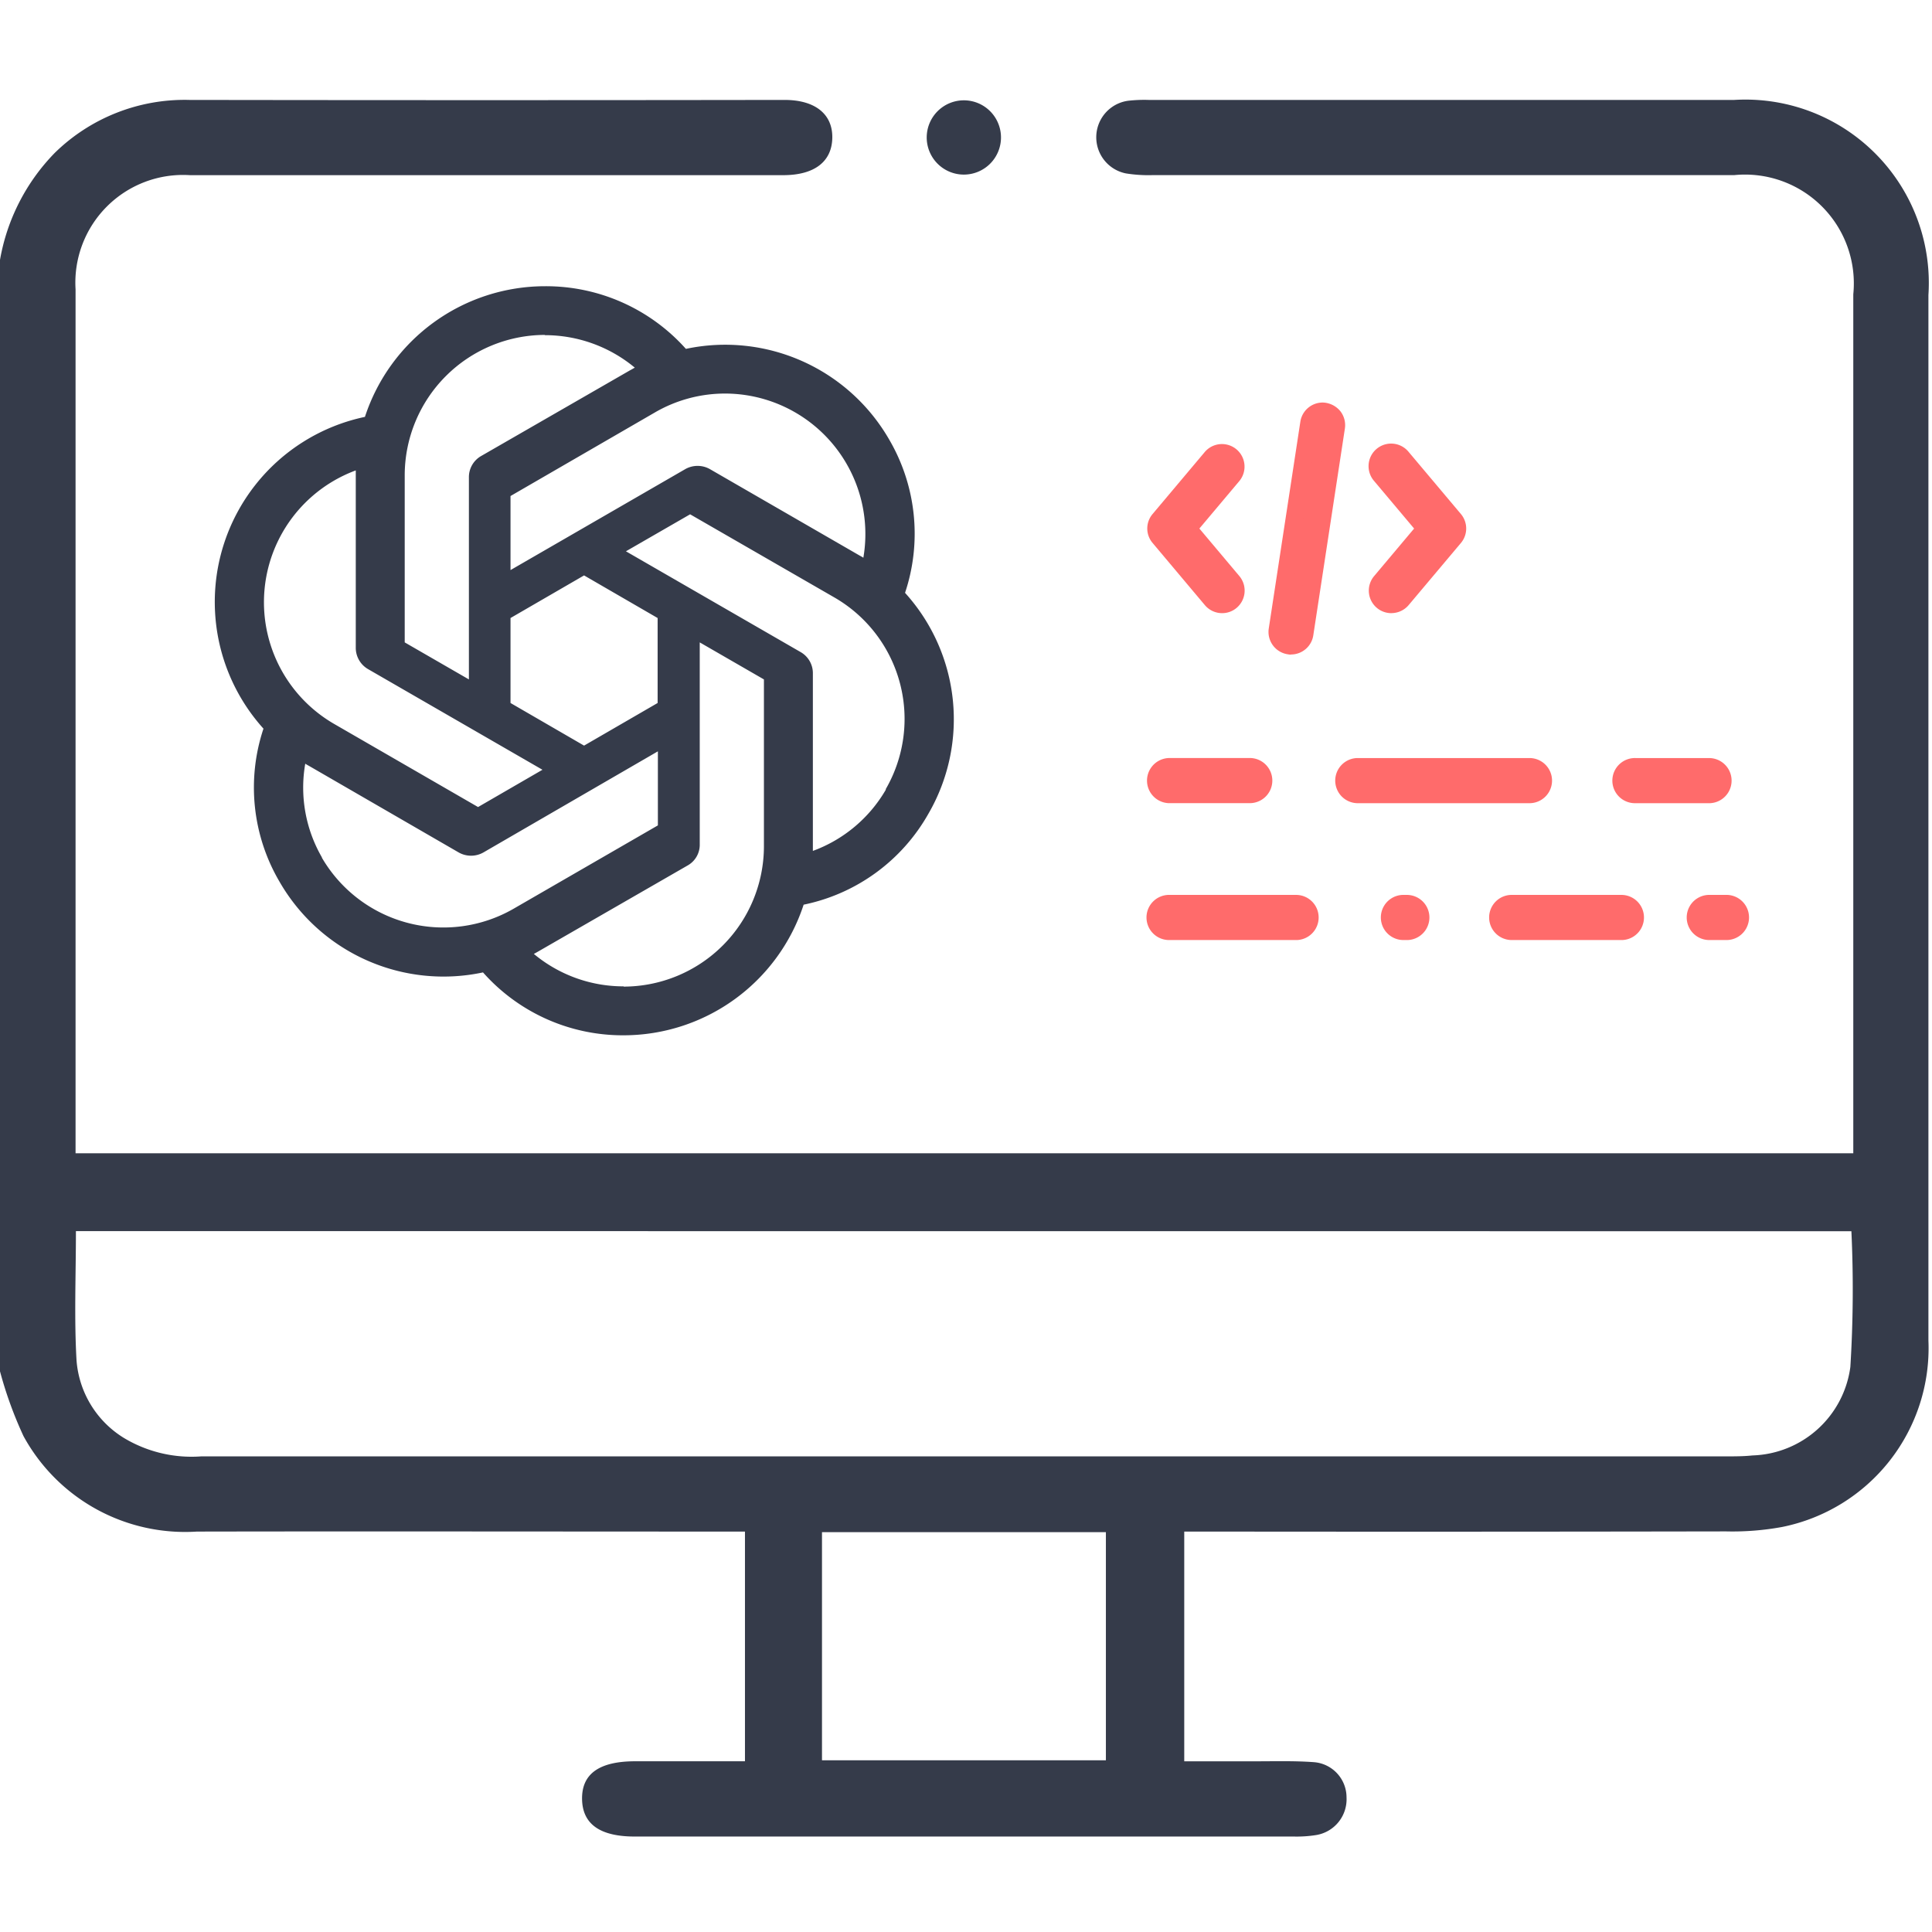 <?xml version="1.0" encoding="utf-8"?><svg xmlns="http://www.w3.org/2000/svg" xmlns:xlink="http://www.w3.org/1999/xlink" width="54" height="54" viewBox="0 0 54 54"><defs><clipPath id="a"><rect width="54" height="54" transform="translate(14462 -2632)" fill="#353b4a"/></clipPath></defs><g transform="translate(-14462 2632)" clip-path="url(#a)"><path d="M0,24.335a5.67,5.67,0,0,1,1.531-2.991,5.187,5.187,0,0,1,3.763-1.48q8.317.012,16.634,0c.859,0,1.348.4,1.335,1.063s-.5,1.039-1.37,1.04q-6.238,0-12.475,0c-1.369,0-2.737,0-4.106,0a3.011,3.011,0,0,0-3.2,3.192q0,11.819,0,23.639v.508H51.8v-.581q0-11.714,0-23.428a3.042,3.042,0,0,0-3.332-3.331q-8.133,0-16.265,0a3.943,3.943,0,0,1-.733-.048,1.03,1.03,0,0,1,.056-2.03,4.03,4.03,0,0,1,.577-.024q8.185,0,16.371,0A5.126,5.126,0,0,1,53.9,25.317q0,14.61,0,29.219a5.1,5.1,0,0,1-4.087,5.214,7.669,7.669,0,0,1-1.569.124q-7.212.013-14.423.005H33.1V66.3c.665,0,1.328,0,1.991,0,.544,0,1.089-.016,1.631.024a.987.987,0,0,1,.914.984,1.014,1.014,0,0,1-.841,1.052,3.457,3.457,0,0,1-.628.043q-9.212,0-18.423,0c-.973,0-1.461-.347-1.475-1.039-.014-.712.478-1.065,1.488-1.065h3.065V59.879h-.682c-4.878,0-9.756-.009-14.634,0A5.146,5.146,0,0,1,.657,57.211,11.121,11.121,0,0,1,0,55.4V24.335M2.122,51.481c0,1.233-.051,2.425.017,3.611a2.79,2.79,0,0,0,1.324,2.17,3.666,3.666,0,0,0,2.163.515q21.311,0,42.622,0c.245,0,.491,0,.736-.026a2.85,2.85,0,0,0,2.734-2.474,34.916,34.916,0,0,0,.029-3.793Zm20.853,14.79H30.91V59.895H22.975Z" transform="translate(14462 -2649.071)" fill="#353b4a"/><path d="M185.24,19.942a1.038,1.038,0,1,1-1.048,1.026,1.039,1.039,0,0,1,1.048-1.026" transform="translate(14303.71 -2649.138)" fill="#353b4a"/><path d="M9.233,0A5.3,5.3,0,0,0,4.2,3.652a5.287,5.287,0,0,0-2.836,8.714,5.2,5.2,0,0,0,.447,4.275A5.287,5.287,0,0,0,7.5,19.179a5.221,5.221,0,0,0,3.928,1.758,5.3,5.3,0,0,0,5.034-3.651,5.205,5.205,0,0,0,3.481-2.531,5.262,5.262,0,0,0-.645-6.183V8.565a5.215,5.215,0,0,0-.447-4.283,5.289,5.289,0,0,0-5.68-2.531A5.241,5.241,0,0,0,9.233,0m0,1.361-.007.007a3.93,3.93,0,0,1,2.517.908c-.028.014-.085.05-.128.071l-4.169,2.4a.679.679,0,0,0-.34.6V10.99L5.312,9.955V5.29A3.927,3.927,0,0,1,9.233,1.361ZM14.255,3a3.926,3.926,0,0,1,3.876,4.589c-.028-.021-.085-.05-.121-.071L13.842,5.112a.7.7,0,0,0-.688,0L8.269,7.934V5.864L12.3,3.531A3.9,3.9,0,0,1,14.255,3ZM3.944,5.148V10.1a.687.687,0,0,0,.34.6l4.878,2.815-1.8,1.042L3.334,12.231a3.929,3.929,0,0,1,.61-7.083Zm9.345,1.227L17.323,8.7a3.92,3.92,0,0,1,1.432,5.36l.007.007a3.913,3.913,0,0,1-2.042,1.716V10.827a.678.678,0,0,0-.34-.6L11.495,7.409ZM10.325,8.083l2.056,1.191v2.375L10.325,12.84,8.269,11.649V9.274Zm3.233,1.872,1.794,1.035v4.658a3.926,3.926,0,0,1-3.921,3.928v-.007a3.912,3.912,0,0,1-2.51-.907c.028-.014.092-.05.128-.071l4.169-2.4a.664.664,0,0,0,.34-.6ZM12.388,13v2.07L8.354,17.4a3.932,3.932,0,0,1-5.36-1.432H3a3.893,3.893,0,0,1-.468-2.623c.028.021.085.05.121.071l4.169,2.411a.7.7,0,0,0,.688,0Z" transform="translate(14468 -2624)" fill="#353b4a"/><path d="M451.555,163.468a.381.381,0,0,1,0-.761h.507a.381.381,0,0,1,0,.761Zm-5.488,0a.381.381,0,1,1,0-.761h3.039a.381.381,0,1,1,0,.761Zm-3.061,0a.381.381,0,0,1,0-.761h.1a.381.381,0,1,1,0,.761Zm-6.517,0a.381.381,0,1,1,0-.761h3.523a.381.381,0,1,1,0,.761Zm13.021-3.826a.381.381,0,1,1,0-.761h2.044a.381.381,0,1,1,0,.761Zm-7.78,0a.381.381,0,0,1,0-.761h4.825a.381.381,0,0,1,0,.761Zm-5.241,0a.381.381,0,1,1,0-.761h2.248a.381.381,0,0,1,0,.761Zm3.328-4.16a.381.381,0,0,1-.318-.433l.883-5.781a.383.383,0,0,1,.376-.325.41.41,0,0,1,.307.159.379.379,0,0,1,.07.283l-.883,5.781a.382.382,0,0,1-.375.323.366.366,0,0,1-.058-.008Zm-1.867-1.151a.382.382,0,0,1-.292-.136l-1.459-1.735a.378.378,0,0,1,0-.49l1.459-1.735a.382.382,0,0,1,.292-.136.374.374,0,0,1,.244.09.382.382,0,0,1,.047.537l-1.253,1.489,1.253,1.49a.381.381,0,0,1-.047.536A.374.374,0,0,1,437.949,154.332Zm4.732,0a.38.38,0,0,1-.292-.625l1.253-1.49-1.253-1.49a.381.381,0,1,1,.583-.491l1.46,1.735a.38.38,0,0,1,0,.49l-1.46,1.735a.382.382,0,0,1-.289.135Z" transform="translate(14058.207 -2769.444)" fill="#ff6b6b"/><path d="M449.123,163.718h-3.052a.631.631,0,1,1,0-1.261H449.1a.631.631,0,1,1,.023,1.262Zm-3.062-.5h3.062a.131.131,0,0,0,0-.262h-3.074a.131.131,0,0,0,0,.262Zm-2.935.5h-.132a.631.631,0,0,1,0-1.261h.109a.631.631,0,1,1,.023,1.262Zm-.113-.5h.113a.131.131,0,0,0,0-.262h-.113a.131.131,0,0,0,0,.261Zm-2.983.5h-3.536a.631.631,0,1,1,0-1.261h3.513a.631.631,0,1,1,.023,1.262Zm-3.547-.5h3.547a.131.131,0,0,0,0-.262h-3.558a.131.131,0,0,0,0,.262Zm15.585.5h-.525a.631.631,0,0,1,0-1.261h.53a.631.631,0,0,1,0,1.261Zm-.506-.5h.493a.131.131,0,0,0,0-.261h-.493a.131.131,0,0,0,0,.261Zm.01-3.325h-2.057a.631.631,0,1,1,0-1.261h2.034a.631.631,0,1,1,.023,1.262Zm-2.067-.5h2.067a.131.131,0,0,0,0-.262h-2.079a.131.131,0,0,0,0,.262Zm-13.033.5a.631.631,0,1,1,.023-1.262h2.254a.631.631,0,0,1,0,1.261h-2.277Zm0-.762a.131.131,0,0,0,0,.262h2.258a.131.131,0,0,0,0-.261Zm10.09.762h-4.843a.631.631,0,0,1,0-1.261h4.848a.631.631,0,0,1,0,1.261Zm-4.824-.5h4.811a.131.131,0,0,0,0-.261h-4.811a.131.131,0,0,0,0,.261Zm-1.867-3.652h-.008a.618.618,0,0,1-.081-.01h0a.632.632,0,0,1-.527-.718l.883-5.781a.631.631,0,0,1,.622-.537h.013a.659.659,0,0,1,.494.256l0,0a.634.634,0,0,1,.116.47l-.883,5.781a.63.63,0,0,1-.62.535Zm-.028-.508.029.006.011,0a.131.131,0,0,0,.121-.111l.883-5.781a.13.13,0,0,0-.022-.095.16.16,0,0,0-.112-.06.133.133,0,0,0-.125.113l-.883,5.78a.131.131,0,0,0,.1.146Zm2.839-.651h0a.63.63,0,0,1-.482-1.036l1.118-1.329-1.118-1.329a.631.631,0,1,1,.965-.813l1.46,1.735a.629.629,0,0,1,0,.812l-1.46,1.735a.632.632,0,0,1-.434.222l-.005,0Zm0-4.231a.129.129,0,0,0-.083.031.131.131,0,0,0-.017.185l1.389,1.651-1.389,1.651a.13.13,0,0,0,.089.214h.012a.132.132,0,0,0,.1-.047l1.46-1.734a.13.13,0,0,0,0-.168l-1.46-1.735A.133.133,0,0,0,442.68,150.35Zm-4.73,4.231h0a.63.63,0,0,1-.483-.225l-1.459-1.735a.625.625,0,0,1,0-.813l1.458-1.733a.631.631,0,0,1,.966.812l-1.118,1.329,1.118,1.329a.632.632,0,0,1-.077.888A.623.623,0,0,1,437.95,154.582Zm0-4.231a.132.132,0,0,0-.1.047l-1.459,1.735a.128.128,0,0,0,0,.167l1.46,1.736a.131.131,0,0,0,.1.047v0a.124.124,0,0,0,.081-.03.132.132,0,0,0,.018-.186l-1.388-1.65,1.389-1.65a.132.132,0,0,0-.017-.185A.125.125,0,0,0,437.95,150.35Z" transform="translate(14058.207 -2769.444)" fill="#ff6b6b"/></g></svg>